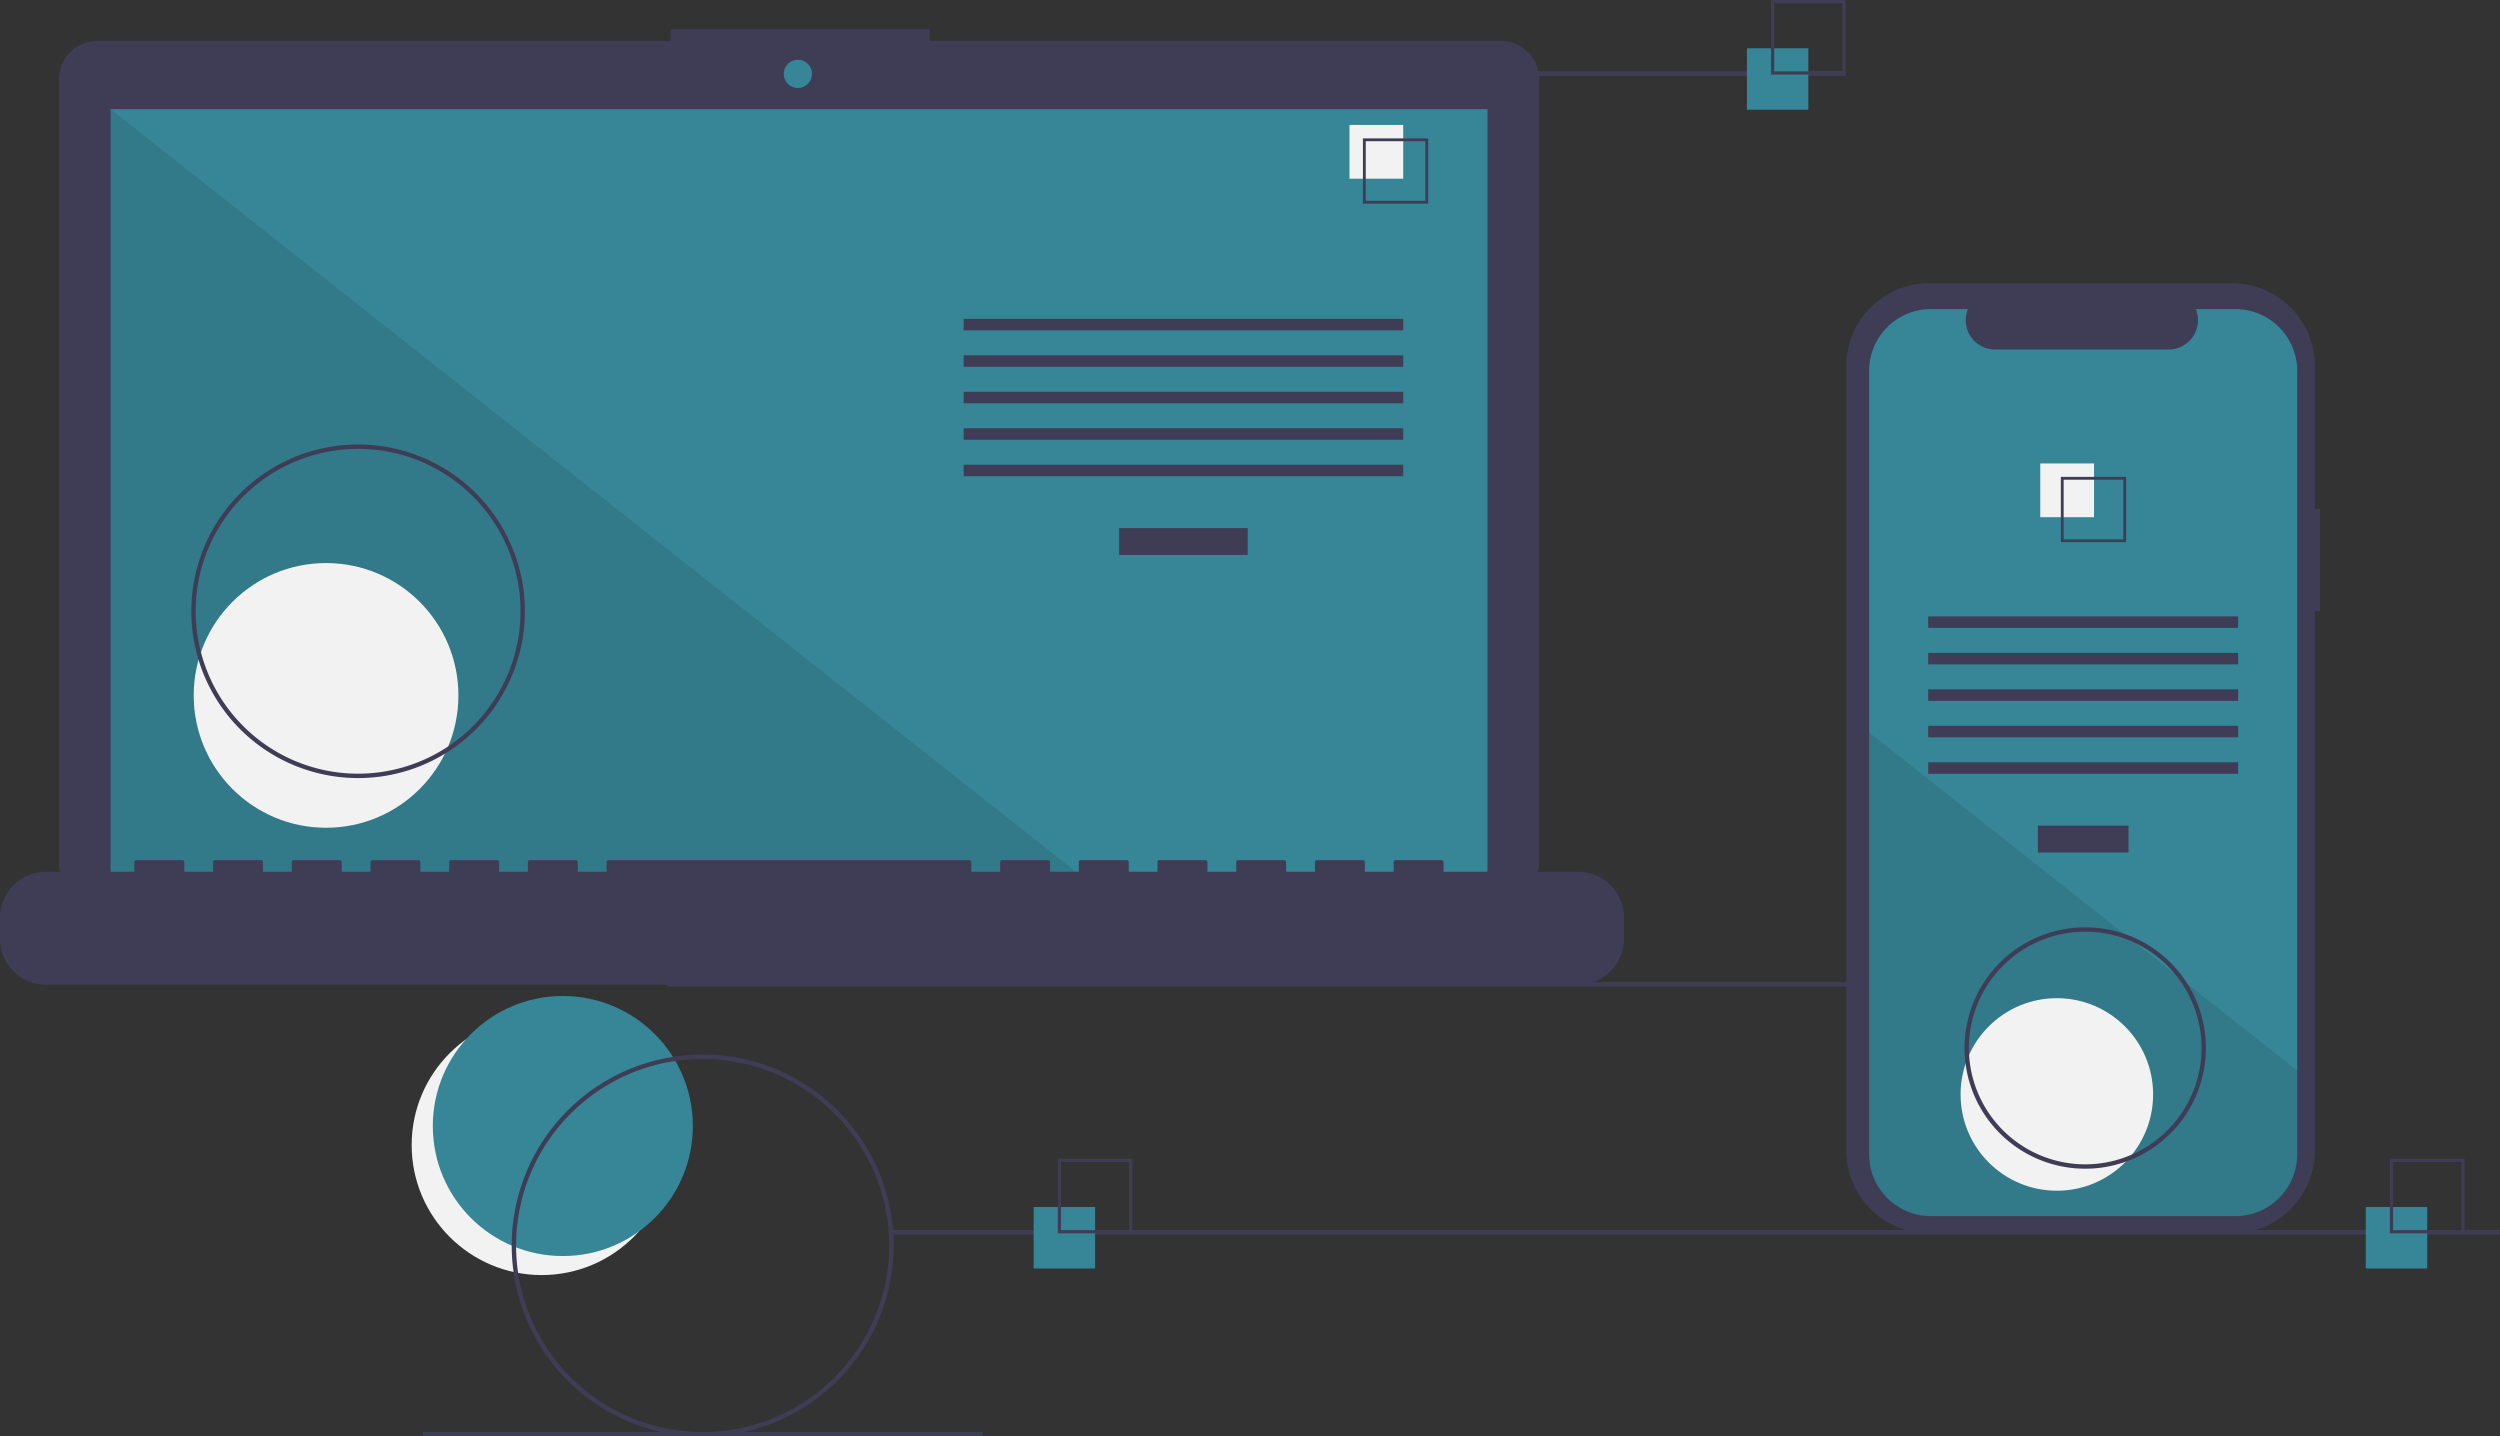 <svg xmlns="http://www.w3.org/2000/svg" width="599.643" height="344.542" viewBox="0 0 599.643 344.542">
  <rect x="0" y="0" width="599.643" height="344.542" fill="#333333" stroke="none"/>
  <g id="Сгруппировать_3" data-name="Сгруппировать 3" transform="translate(0 0)">
    <circle id="Эллипс_1" data-name="Эллипс 1" cx="31.185" cy="31.185" r="31.185" transform="translate(98.741 243.464)" fill="#f2f2f2"/>
    <circle id="Эллипс_2" data-name="Эллипс 2" cx="31.185" cy="31.185" r="31.185" transform="translate(103.812 238.901)" fill="#378698"/>
    <rect id="Прямоугольник_4" data-name="Прямоугольник 4" width="385.84" height="1.053" transform="translate(160.111 235.58)" fill="#3f3d56"/>
    <path id="Контур_1" data-name="Контур 1" d="M403.051,138.841H266.1v-2.823H204v2.823H66.49a9.264,9.264,0,0,0-9.264,9.264V335.63a9.264,9.264,0,0,0,9.264,9.264H403.051a9.264,9.264,0,0,0,9.264-9.264V148.1a9.264,9.264,0,0,0-9.263-9.263Z" transform="translate(-43.113 -129.023)" fill="#3f3d56"/>
    <rect id="Прямоугольник_5" data-name="Прямоугольник 5" width="330.249" height="186.295" transform="translate(26.533 26.189)" fill="#378698"/>
    <circle id="Эллипс_3" data-name="Эллипс 3" cx="3.387" cy="3.387" r="3.387" transform="translate(187.988 14.334)" fill="#378698"/>
    <path id="Контур_2" data-name="Контур 2" d="M286.21,236.049H50.406V49.754Z" transform="translate(-23.873 -23.564)" opacity="0.1"/>
    <circle id="Эллипс_4" data-name="Эллипс 4" cx="31.745" cy="31.745" r="31.745" transform="translate(46.463 135.054)" fill="#f2f2f2"/>
    <rect id="Прямоугольник_6" data-name="Прямоугольник 6" width="30.849" height="6.446" transform="translate(268.432 126.66)" fill="#3f3d56"/>
    <rect id="Прямоугольник_7" data-name="Прямоугольник 7" width="105.439" height="2.763" transform="translate(231.137 76.473)" fill="#3f3d56"/>
    <rect id="Прямоугольник_8" data-name="Прямоугольник 8" width="105.439" height="2.763" transform="translate(231.137 85.221)" fill="#3f3d56"/>
    <rect id="Прямоугольник_9" data-name="Прямоугольник 9" width="105.439" height="2.763" transform="translate(231.137 93.969)" fill="#3f3d56"/>
    <rect id="Прямоугольник_10" data-name="Прямоугольник 10" width="105.439" height="2.763" transform="translate(231.137 102.717)" fill="#3f3d56"/>
    <rect id="Прямоугольник_11" data-name="Прямоугольник 11" width="105.439" height="2.763" transform="translate(231.137 111.466)" fill="#3f3d56"/>
    <rect id="Прямоугольник_12" data-name="Прямоугольник 12" width="12.892" height="12.892" transform="translate(323.683 29.969)" fill="#f2f2f2"/>
    <path id="Контур_3" data-name="Контур 3" d="M667.11,201.44H651.455V185.785H667.11Zm-14.974-.681h14.293V186.466H652.136Z" transform="translate(-324.548 -152.593)" fill="#3f3d56"/>
    <path id="Контур_4" data-name="Контур 4" d="M408.889,517.456h-32.23v-2.322a.46.46,0,0,0-.46-.46h-11.05a.46.46,0,0,0-.46.46v2.322h-6.907v-2.322a.46.46,0,0,0-.46-.461h-11.05a.46.46,0,0,0-.46.46v2.322H338.9v-2.322a.46.46,0,0,0-.46-.46H327.393a.46.46,0,0,0-.461.46v2.322h-6.906v-2.322a.46.46,0,0,0-.46-.46H308.515a.46.46,0,0,0-.46.46v2.322h-6.906v-2.322a.46.46,0,0,0-.46-.46H289.637a.46.46,0,0,0-.46.46v2.322h-6.906v-2.322a.46.46,0,0,0-.46-.46H270.76a.46.46,0,0,0-.46.46v2.322h-6.907v-2.322a.46.46,0,0,0-.46-.46H176.371a.46.46,0,0,0-.46.46v2.322H169v-2.322a.46.46,0,0,0-.46-.46H157.494a.46.46,0,0,0-.46.46v2.322h-6.906v-2.322a.46.46,0,0,0-.46-.46h-11.05a.46.46,0,0,0-.46.46v2.322h-6.907v-2.322a.46.46,0,0,0-.46-.461H119.738a.46.46,0,0,0-.46.46v2.322h-6.906v-2.322a.46.46,0,0,0-.46-.46H100.86a.46.46,0,0,0-.46.46v2.322H93.494v-2.322a.46.46,0,0,0-.46-.46H81.983a.46.46,0,0,0-.46.46v2.322H74.616v-2.322a.46.46,0,0,0-.46-.46H63.105a.46.46,0,0,0-.46.46v2.322H41.465a11.05,11.05,0,0,0-11.05,11.05v5a11.05,11.05,0,0,0,11.05,11.05H408.889a11.05,11.05,0,0,0,11.05-11.05v-5a11.05,11.05,0,0,0-11.05-11.05Z" transform="translate(-30.415 -308.36)" fill="#3f3d56"/>
    <path id="Контур_5" data-name="Контур 5" d="M157.591,405.283A40.005,40.005,0,1,1,197.6,365.277a40.005,40.005,0,0,1-40.005,40.005Zm0-78.958a38.952,38.952,0,1,0,38.953,38.953,38.952,38.952,0,0,0-38.953-38.953Z" transform="translate(-71.7 -218.656)" fill="#3f3d56"/>
    <rect id="Прямоугольник_13" data-name="Прямоугольник 13" width="134.228" height="1.053" transform="translate(308.552 17.13)" fill="#3f3d56"/>
    <rect id="Прямоугольник_14" data-name="Прямоугольник 14" width="385.84" height="1.053" transform="translate(213.802 295.061)" fill="#3f3d56"/>
    <rect id="Прямоугольник_15" data-name="Прямоугольник 15" width="134.228" height="1.053" transform="translate(101.42 343.489)" fill="#3f3d56"/>
    <rect id="Прямоугольник_16" data-name="Прямоугольник 16" width="14.739" height="14.739" transform="translate(247.927 289.512)" fill="#378698"/>
    <path id="Контур_6" data-name="Контур 6" d="M530.312,668.625h-17.9v-17.9h17.9Zm-17.119-.778h16.34v-16.34H513.193Z" transform="translate(-258.697 -372.797)" fill="#3f3d56"/>
    <rect id="Прямоугольник_17" data-name="Прямоугольник 17" width="14.739" height="14.739" transform="translate(419.003 11.58)" fill="#378698"/>
    <path id="Контур_7" data-name="Контур 7" d="M855.312,140.625h-17.9v-17.9h17.9Zm-17.119-.778h16.34v-16.34H838.193Z" transform="translate(-412.622 -122.728)" fill="#3f3d56"/>
    <rect id="Прямоугольник_18" data-name="Прямоугольник 18" width="14.739" height="14.739" transform="translate(567.443 289.512)" fill="#378698"/>
    <path id="Контур_8" data-name="Контур 8" d="M1137.307,668.625h-17.9v-17.9h17.9Zm-17.119-.778h16.341v-16.34h-16.341Z" transform="translate(-546.179 -372.797)" fill="#3f3d56"/>
    <path id="Контур_9" data-name="Контур 9" d="M985.354,305.964H984.1v-34.3a19.852,19.852,0,0,0-19.852-19.852H891.578a19.852,19.852,0,0,0-19.852,19.852V459.836a19.852,19.852,0,0,0,19.852,19.852h72.669A19.852,19.852,0,0,0,984.1,459.836V330.379h1.252Z" transform="translate(-428.872 -183.864)" fill="#3f3d56"/>
    <path id="Контур_10" data-name="Контур 10" d="M984.8,278.405V466.3a14.826,14.826,0,0,1-14.826,14.828h-73.02a14.825,14.825,0,0,1-14.823-14.826v-187.9a14.824,14.824,0,0,1,14.821-14.823h8.861a7.043,7.043,0,0,0,6.522,9.7h41.632a7.043,7.043,0,0,0,6.522-9.7h9.485A14.825,14.825,0,0,1,984.8,278.405Z" transform="translate(-433.803 -189.439)" fill="#378698"/>
    <rect id="Прямоугольник_19" data-name="Прямоугольник 19" width="21.752" height="6.446" transform="translate(488.791 198.035)" fill="#3f3d56"/>
    <rect id="Прямоугольник_20" data-name="Прямоугольник 20" width="74.347" height="2.763" transform="translate(462.493 147.848)" fill="#3f3d56"/>
    <rect id="Прямоугольник_21" data-name="Прямоугольник 21" width="74.347" height="2.763" transform="translate(462.493 156.596)" fill="#3f3d56"/>
    <rect id="Прямоугольник_22" data-name="Прямоугольник 22" width="74.347" height="2.763" transform="translate(462.493 165.345)" fill="#3f3d56"/>
    <rect id="Прямоугольник_23" data-name="Прямоугольник 23" width="74.347" height="2.763" transform="translate(462.493 174.093)" fill="#3f3d56"/>
    <rect id="Прямоугольник_24" data-name="Прямоугольник 24" width="74.347" height="2.763" transform="translate(462.493 182.841)" fill="#3f3d56"/>
    <rect id="Прямоугольник_25" data-name="Прямоугольник 25" width="12.892" height="12.892" transform="translate(489.372 111.161)" fill="#f2f2f2"/>
    <path id="Контур_11" data-name="Контур 11" d="M969.474,340.032v15.655h15.655V340.032Zm14.976,14.976h-14.3v-14.3h14.3Z" transform="translate(-475.167 -225.647)" fill="#3f3d56"/>
    <path id="Контур_12" data-name="Контур 12" d="M984.8,537.6v20.066A14.826,14.826,0,0,1,969.979,572.5h-73.02a14.825,14.825,0,0,1-14.823-14.826V456.492l61.519,48.6,1.053.832,11.444,9.038,1.068.847Z" transform="translate(-433.803 -280.804)" opacity="0.1"/>
    <circle id="Эллипс_5" data-name="Эллипс 5" cx="23.091" cy="23.091" r="23.091" transform="translate(470.258 239.42)" fill="#f2f2f2"/>
    <path id="Контур_13" data-name="Контур 13" d="M309.382,694.863a45.8,45.8,0,1,1,45.8-45.8A45.8,45.8,0,0,1,309.382,694.863Zm0-90.538a44.743,44.743,0,1,0,44.743,44.743A44.743,44.743,0,0,0,309.382,604.325Z" transform="translate(-140.848 -350.321)" fill="#3f3d56"/>
    <path id="Контур_14" data-name="Контур 14" d="M954.537,603.174a28.951,28.951,0,1,1,28.951-28.951A28.951,28.951,0,0,1,954.537,603.174Zm0-56.85a27.9,27.9,0,1,0,27.9,27.9,27.9,27.9,0,0,0-27.9-27.9Z" transform="translate(-454.381 -322.851)" fill="#3f3d56"/>
  </g>
</svg>
